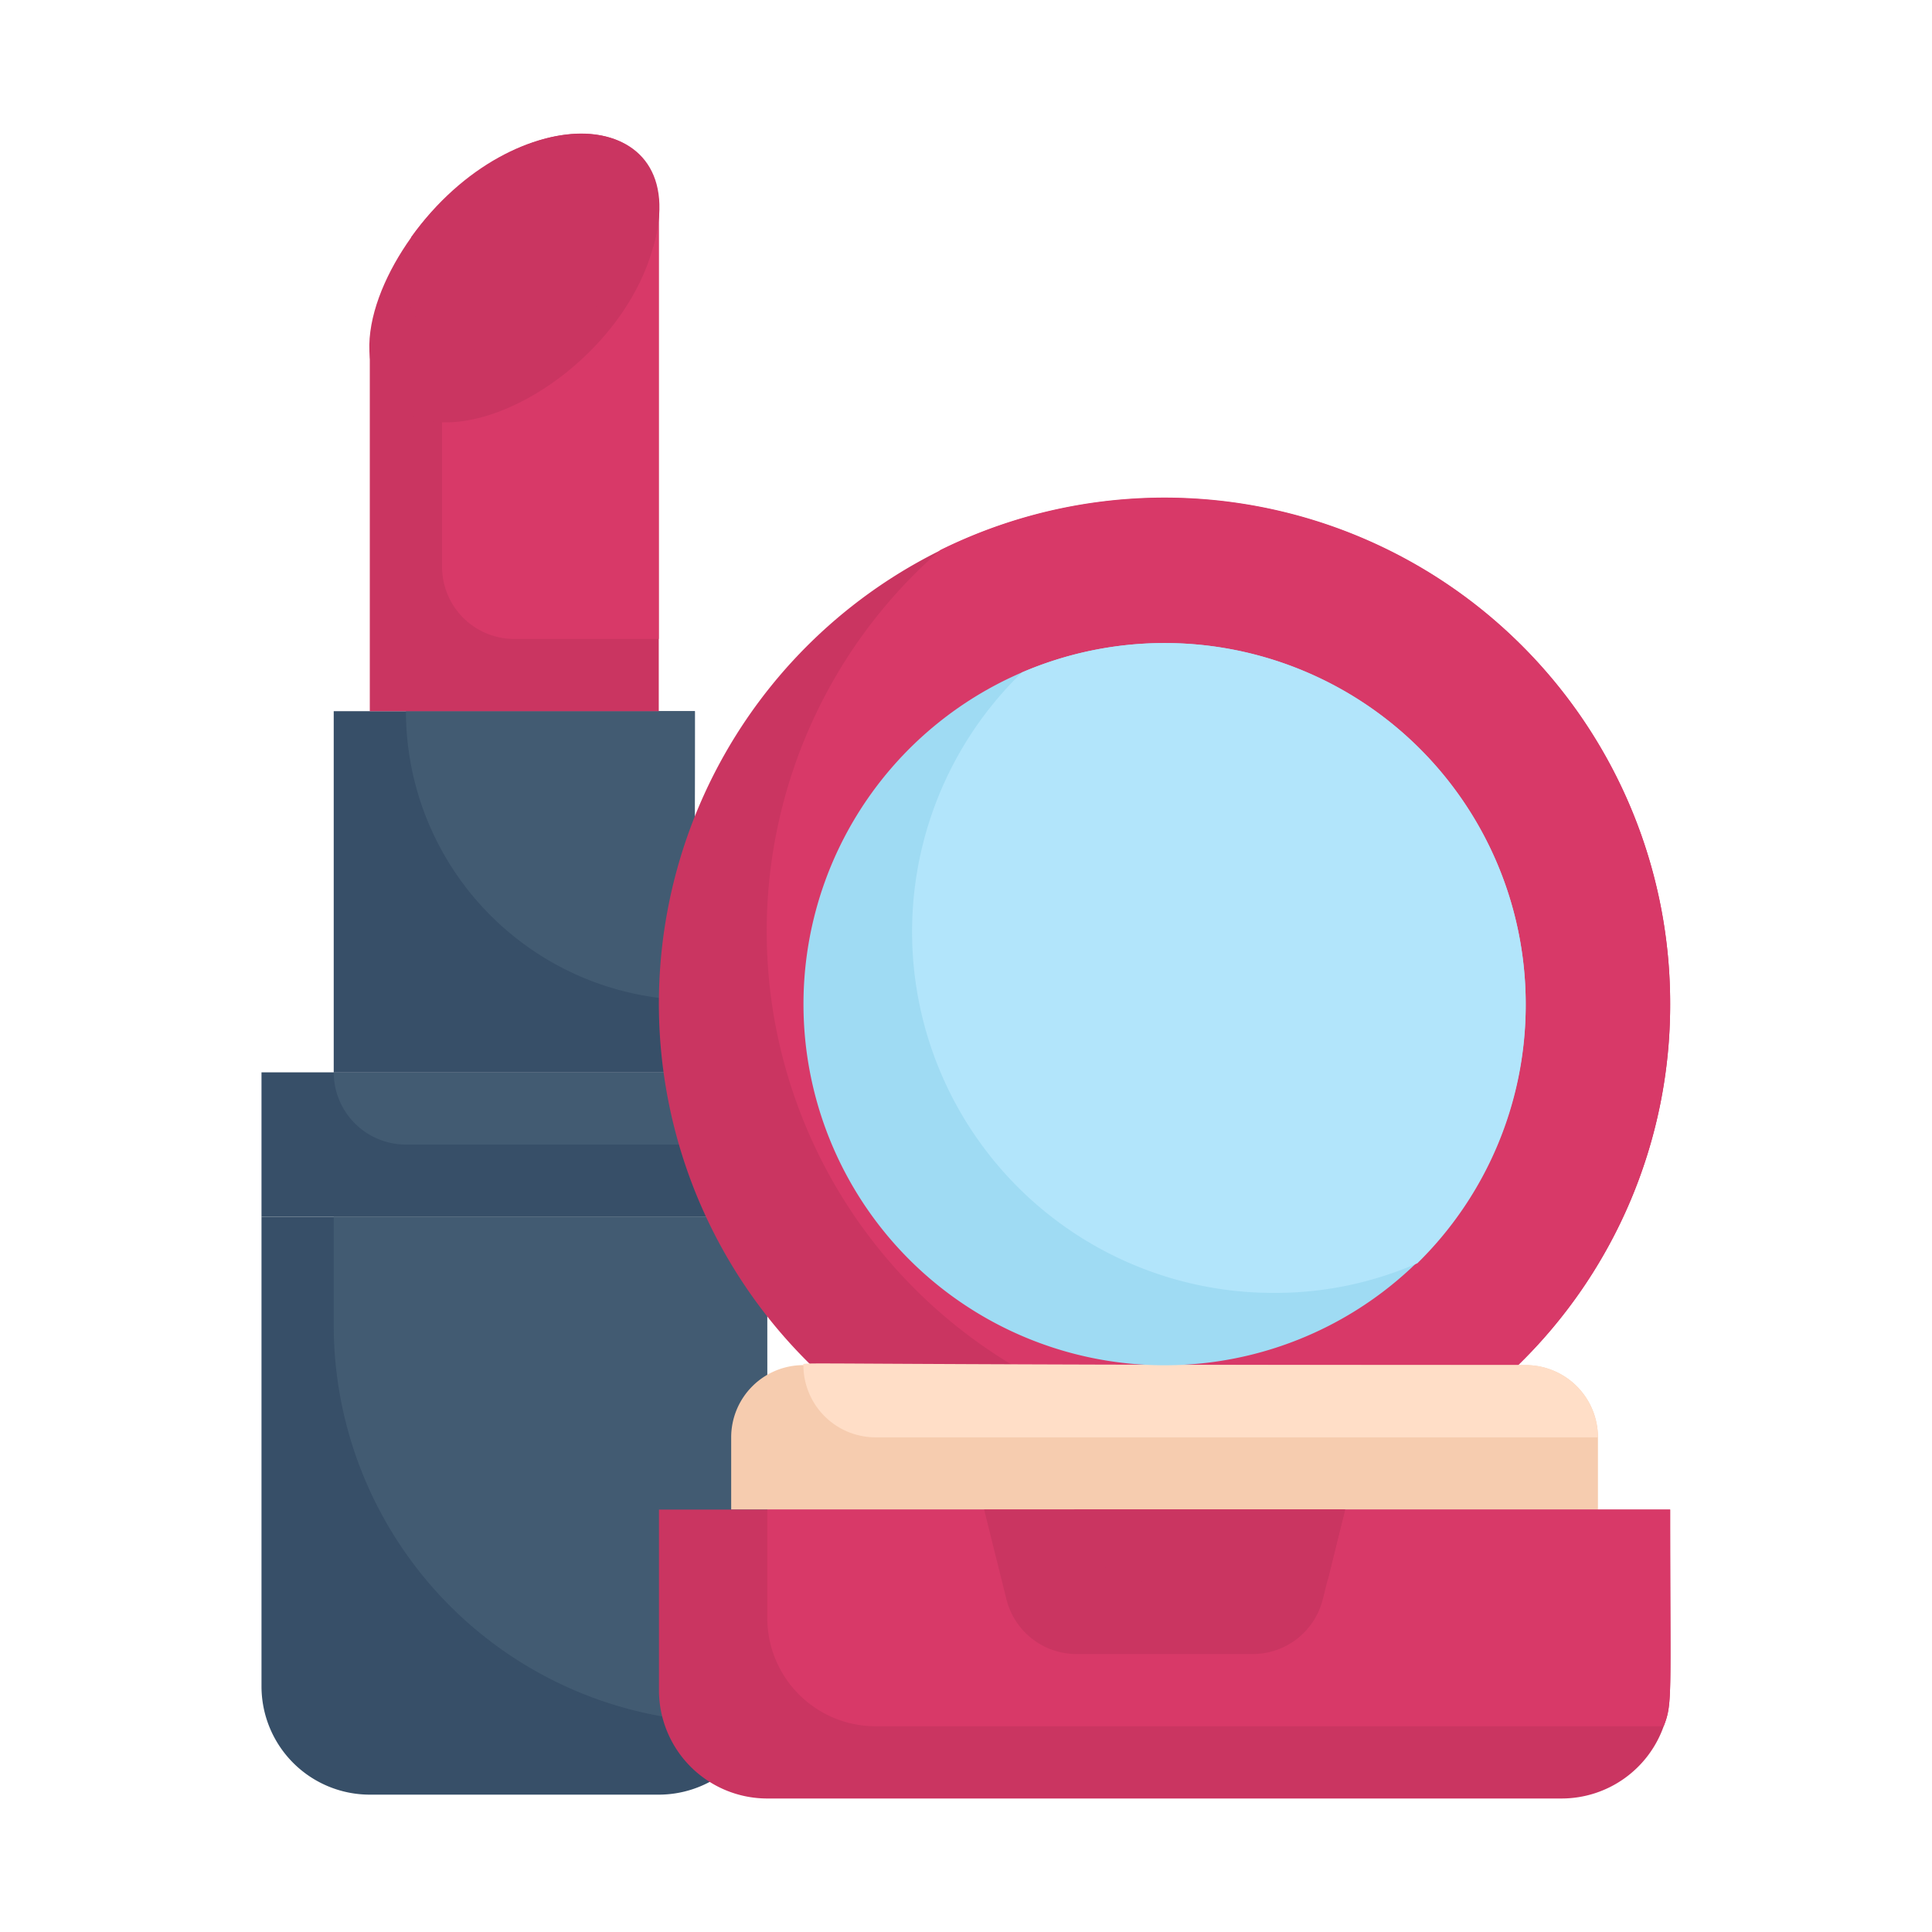 <svg id="Layer_1" data-name="Layer 1" xmlns="http://www.w3.org/2000/svg" viewBox="0 0 512 512"><defs><style>.cls-1{fill:#374f68;}.cls-2{fill:#425b72;}.cls-3{fill:#ca3561;}.cls-4{fill:#d83968;}.cls-5{fill:#f6ccaf;}.cls-6{fill:#ffdec7;}.cls-7{fill:#9fdbf3;}.cls-8{fill:#b2e5fb;}</style></defs><g id="Makeup"><path class="cls-1" d="M69.3,284.18h134v38.28H69.3Z"/><path class="cls-2" d="M203.29,284.18v19.14H107.58a19.14,19.14,0,0,1-19.14-19.14Z"/><path class="cls-1" d="M203.29,322.46c0,135.24.48,126.82-1.24,132.75a28.72,28.72,0,0,1-27.47,20.39H98A28.71,28.71,0,0,1,69.3,446.89V322.46Z"/><path class="cls-2" d="M203.29,322.46c0,135.24.48,126.82-1.24,132.75a31.34,31.34,0,0,1-8.33,1.25A105.29,105.29,0,0,1,88.44,351.18V322.46Z"/><path class="cls-1" d="M88.44,188.47h95.71v95.71H88.44Z"/><path class="cls-2" d="M184.15,188.47c0,81.83-1,76.57,0,76.57a76.57,76.57,0,0,1-76.57-76.57Z"/><path class="cls-3" d="M174.58,55.53V188.47H98V91.71C122.13,80.41,105.76,88.17,174.58,55.53Z"/><path class="cls-4" d="M174.58,55.53v113.8H136.3a19.14,19.14,0,0,1-19.15-19.14v-67Z"/><path class="cls-3" d="M173.14,65.29c-9,33.4-52.73,58.1-69.67,41.16-13-13-1.15-38.29,13.11-52.55C146.73,24,182.43,32.18,173.14,65.29Z"/><path class="cls-3" d="M173.14,65.29C145.87,103.86,98,100.61,109,62.8,136.3,24.71,184.15,27.2,173.14,65.29Z"/><path class="cls-3" d="M442.61,266.06a133.29,133.29,0,0,1-40.29,95.71H214.92a134,134,0,1,1,227.69-95.71Z"/><path class="cls-4" d="M442.61,266.06a133.29,133.29,0,0,1-40.29,95.71h-134a134,134,0,0,1-19.14-216A134,134,0,0,1,442.61,266.06Z"/><path class="cls-5" d="M423.47,380.91v19.14H193.77V380.91a19.14,19.14,0,0,1,19.14-19.14H404.33A19.14,19.14,0,0,1,423.47,380.91Z"/><path class="cls-6" d="M423.47,380.91H232.05a19.14,19.14,0,0,1-19.14-19.14c0-1-8.52,0,191.42,0A19.14,19.14,0,0,1,423.47,380.91Z"/><path class="cls-7" d="M404.33,266.06a95.7,95.7,0,1,1-7.78-37.74A95.71,95.71,0,0,1,404.33,266.06Z"/><path class="cls-8" d="M404.33,266.06a95.74,95.74,0,0,1-28.71,68.72,94.1,94.1,0,0,1-38.29,7.85A95.7,95.7,0,0,1,270.82,178.2a95.7,95.7,0,0,1,133.51,87.86Z"/><path class="cls-3" d="M442.61,400.05c0,50.06.67,51.3-1.72,57.43a28.7,28.7,0,0,1-27,19.14H203.34a28.71,28.71,0,0,1-28.71-28.71V400.05Z"/><path class="cls-4" d="M442.61,400.05c0,50.06.67,51.3-1.72,57.43H232.05a28.72,28.72,0,0,1-28.71-28.71V400.05Z"/><path class="cls-3" d="M356.48,400.05l-5.94,23.84A19.15,19.15,0,0,1,332,438.34h-46.7a19.15,19.15,0,0,1-18.57-14.45l-5.93-23.84Z"/><path class="cls-3" d="M356.48,400.05c-5.08,20.2-4.41,19.15-5.36,19.15H304.41a19.15,19.15,0,0,1-18.57-14.46l-1.15-4.69Z"/></g></svg>